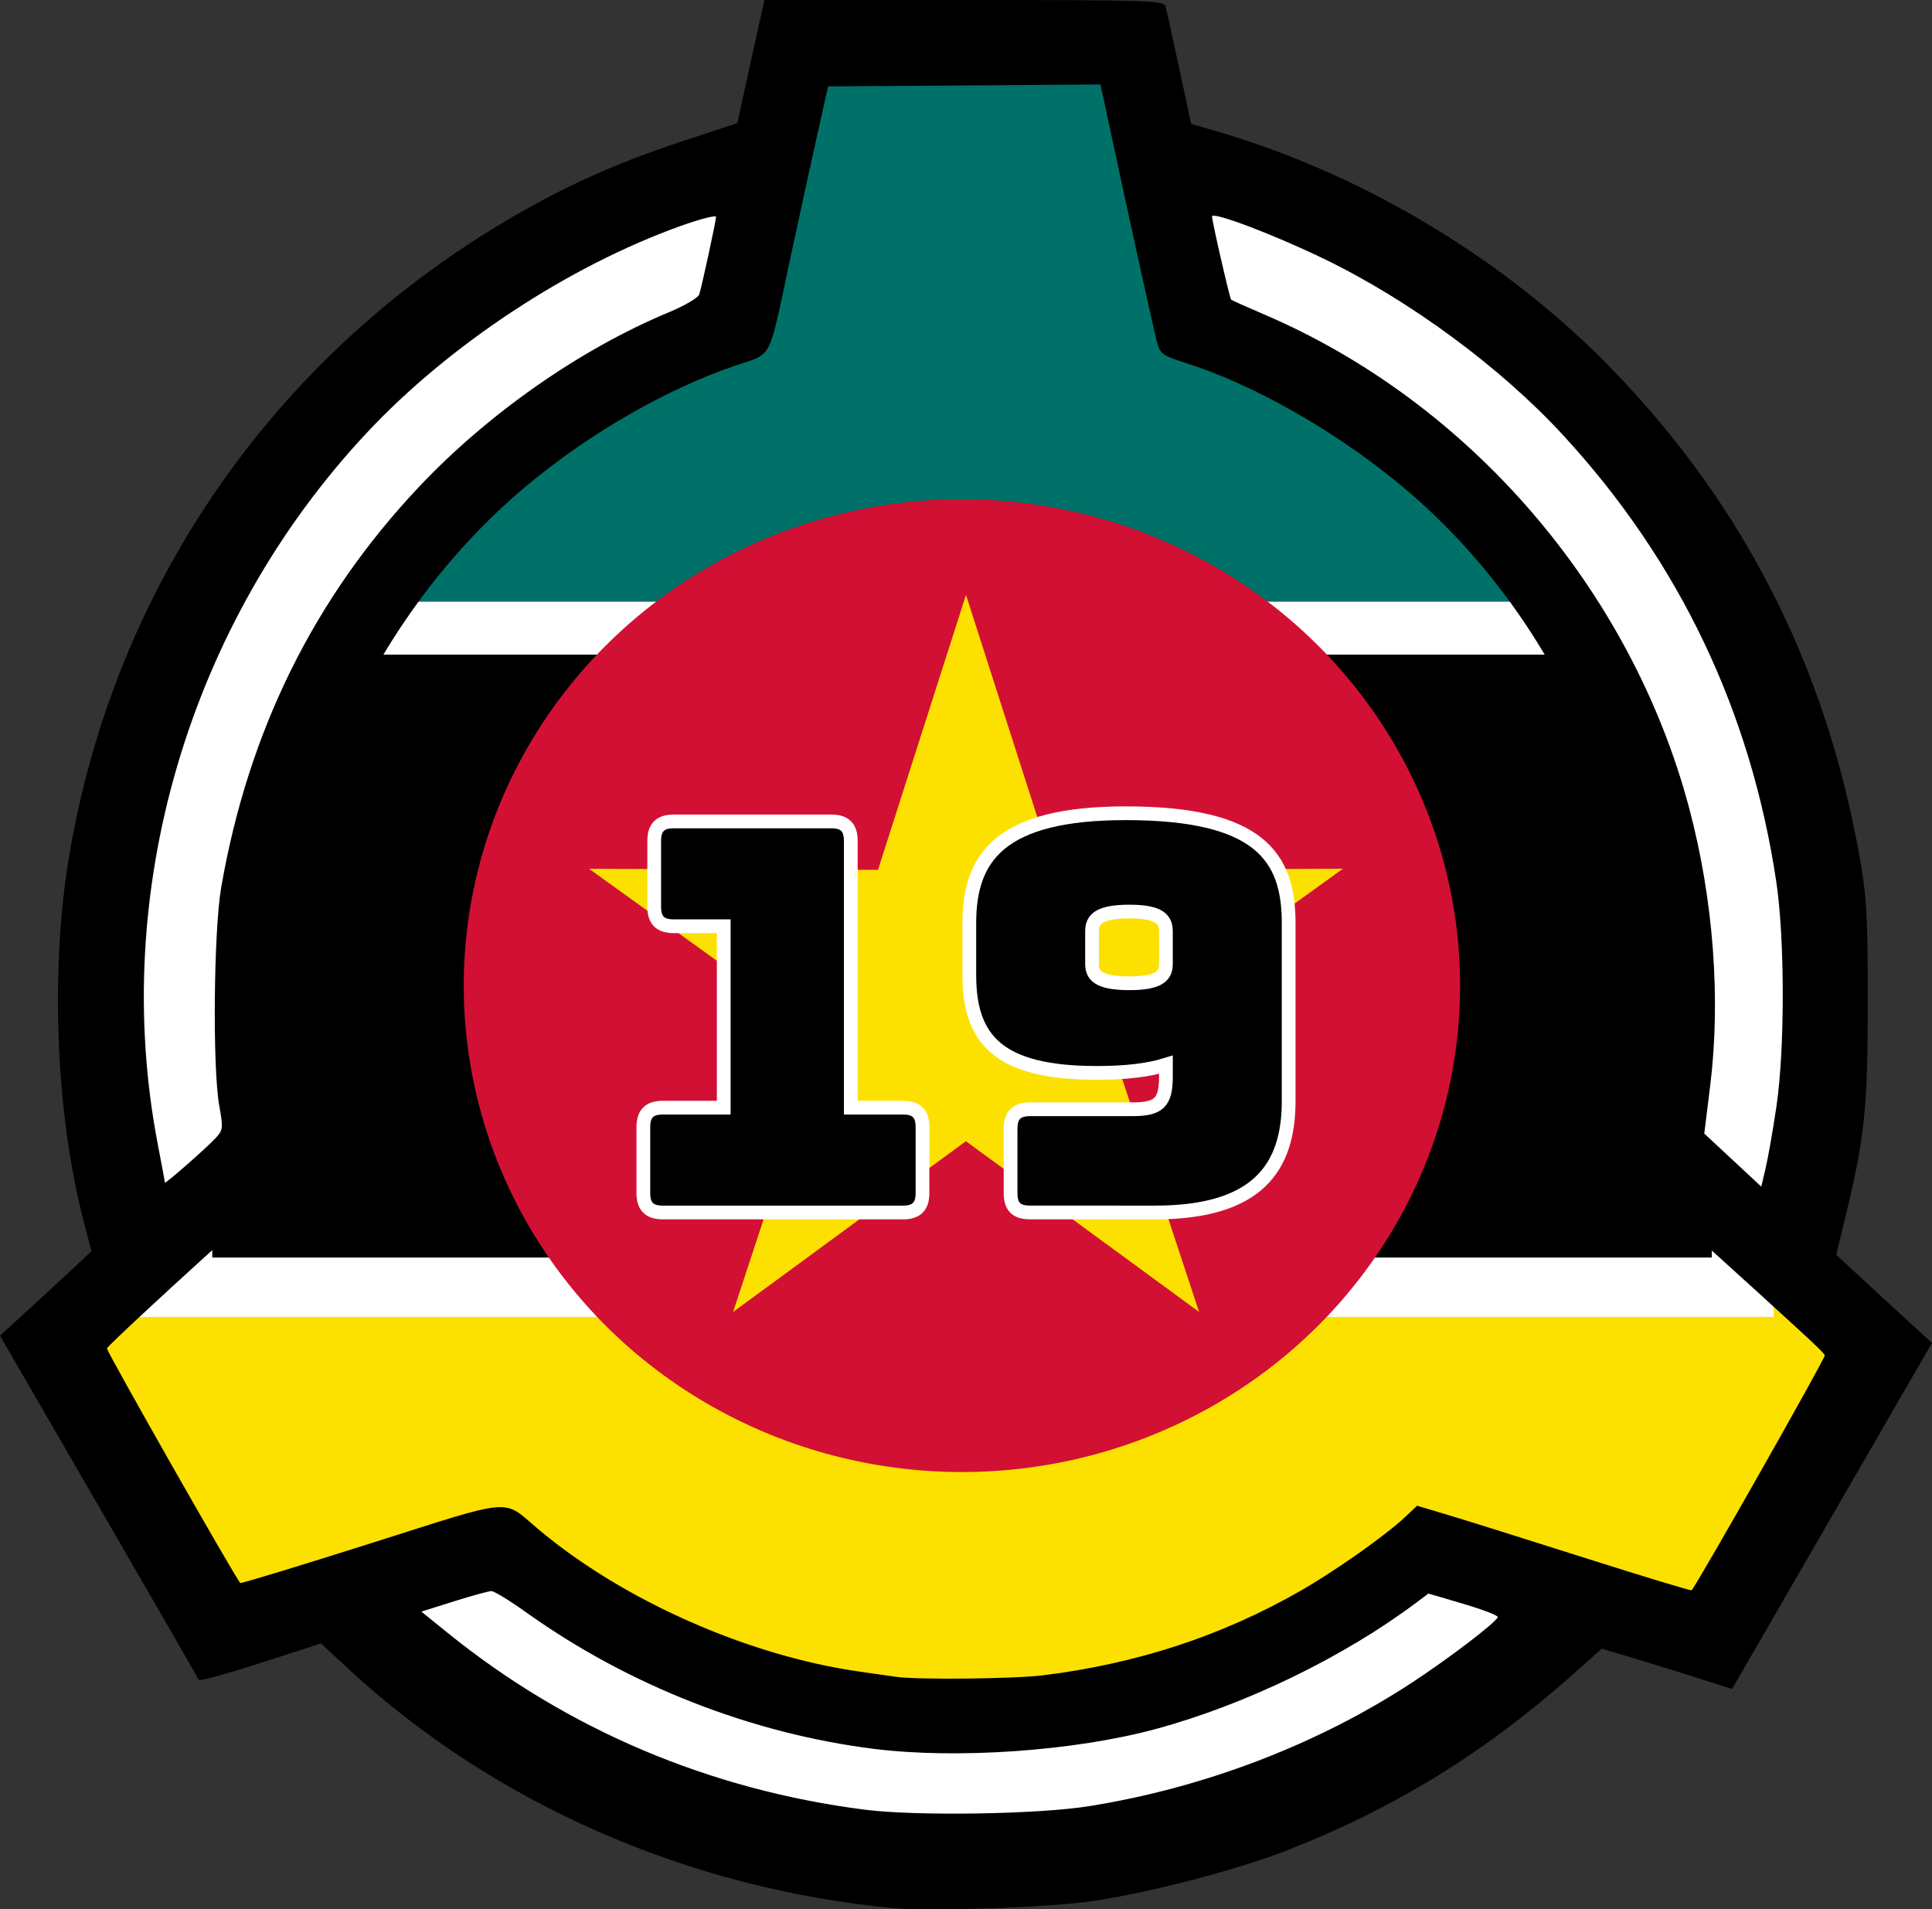 <?xml version="1.0" encoding="windows-1252"?>
<!-- Created with Inkscape (http://www.inkscape.org/) -->
<svg width="140.55mm" height="138.89mm" version="1.1" viewBox="0 0 140.55 138.89" xmlns="http://www.w3.org/2000/svg" xmlns:cc="http://creativecommons.org/ns#" xmlns:dc="http://purl.org/dc/elements/1.1/" xmlns:rdf="http://www.w3.org/1999/02/22-rdf-syntax-ns#">
 <rect x="0" y="0" width="140.55" height="138.89" fill="#333333" stroke="none"/>
 <defs>
  <clipPath id="clipPath2466">
   <rect x="57.812" y="64.043" width="133.23" height="74.023" fill="none" stroke="#f00" stroke-linecap="round" stroke-width="1.686" style="paint-order:stroke fill markers"/>
  </clipPath>
  <clipPath id="clipPath10217">
   <path d="m115.33 189.97c-7.858-1.415-16.64-5.304-23.049-10.208-4.208-3.22-3.386-3.245-15.213 0.469-4.665 1.465-8.714 2.664-8.998 2.664-0.284 0-2.778-3.978-5.542-8.839l-5.026-8.839 3.011-2.889c1.656-1.589 5.106-4.823 7.667-7.186l4.656-4.297-0.734-6.032c-1.644-13.514 1.253-25.587 8.875-36.977 5.47-8.175 17.07-17.094 25.508-19.613 0.969-0.289 2.083-0.934 2.475-1.433 0.408-0.519 1.374-3.94 2.253-7.984 0.847-3.892 1.818-8.316 2.158-9.83l0.619-2.754h21.023l0.251 1.326c0.998 5.266 4.118 18.954 4.405 19.325 0.195 0.252 1.498 0.872 2.897 1.379 9.364 3.392 19.13 10.8 24.738 18.765 4.44 6.307 7.986 14.955 9.198 22.437 0.821 5.064 0.801 12.611-0.045 17.693l-0.677 4.062 1.187 1.007c3.352 2.844 14.122 12.884 14.29 13.322 0.157 0.408-3.643 7.463-9.072 16.847-0.422 0.73-0.951 1.264-1.175 1.188-0.224-0.076-5.017-1.569-10.649-3.318l-10.241-3.179-3.221 2.423c-7.847 5.904-14.754 8.949-23.792 10.49-4.715 0.804-13.249 0.794-17.776-0.021z" fill="none" stop-color="#000000" stroke="#f00" stroke-miterlimit="10" stroke-width=".204"/>
  </clipPath>
  <clipPath id="clipPath10221">
   <path d="m115.33 189.97c-7.858-1.415-16.64-5.304-23.049-10.208-4.208-3.22-3.386-3.245-15.213 0.469-4.665 1.465-8.714 2.664-8.998 2.664-0.284 0-2.778-3.978-5.542-8.839l-5.026-8.839 3.011-2.889c1.656-1.589 5.106-4.823 7.667-7.186l4.656-4.297-0.734-6.032c-1.644-13.514 1.253-25.587 8.875-36.977 5.47-8.175 17.07-17.094 25.508-19.613 0.969-0.289 2.083-0.934 2.475-1.433 0.408-0.519 1.374-3.94 2.253-7.984 0.847-3.892 1.818-8.316 2.158-9.83l0.619-2.754h21.023l0.251 1.326c0.998 5.266 4.118 18.954 4.405 19.325 0.195 0.252 1.498 0.872 2.897 1.379 9.364 3.392 19.13 10.8 24.738 18.765 4.44 6.307 7.986 14.955 9.198 22.437 0.821 5.064 0.801 12.611-0.045 17.693l-0.677 4.062 1.187 1.007c3.352 2.844 14.122 12.884 14.29 13.322 0.157 0.408-3.643 7.463-9.072 16.847-0.422 0.73-0.951 1.264-1.175 1.188-0.224-0.076-5.017-1.569-10.649-3.318l-10.241-3.179-3.221 2.423c-7.847 5.904-14.754 8.949-23.792 10.49-4.715 0.804-13.249 0.794-17.776-0.021z" fill="none" stop-color="#000000" stroke="#f00" stroke-miterlimit="10" stroke-width=".204"/>
  </clipPath>
 </defs>
 <g transform="translate(-54.282 -64.242)">
  <g fill="#fff" fill-rule="evenodd">
   <circle cx="124.75" cy="137.14" r="63.877" stop-color="#000000"/>
  </g>
  <g fill-rule="evenodd">
   <path d="m115.33 189.97c-7.858-1.415-16.64-5.304-23.049-10.208-4.208-3.22-3.386-3.245-15.213 0.469-4.665 1.465-8.714 2.664-8.998 2.664-0.284 0-2.778-3.978-5.542-8.839l-5.026-8.839 3.011-2.889c1.656-1.589 5.106-4.823 7.667-7.186l4.656-4.297-0.734-6.032c-1.644-13.514 1.253-25.587 8.875-36.977 5.47-8.175 17.07-17.094 25.508-19.613 0.969-0.289 2.083-0.934 2.475-1.433 0.408-0.519 1.374-3.94 2.253-7.984 0.847-3.892 1.818-8.316 2.158-9.83l0.619-2.754h21.023l0.251 1.326c0.998 5.266 4.118 18.954 4.405 19.325 0.195 0.252 1.498 0.872 2.897 1.379 9.364 3.392 19.13 10.8 24.738 18.765 4.44 6.307 7.986 14.955 9.198 22.437 0.821 5.064 0.801 12.611-0.045 17.693l-0.677 4.062 1.187 1.007c3.352 2.844 14.122 12.884 14.29 13.322 0.157 0.408-3.643 7.463-9.072 16.847-0.422 0.73-0.951 1.264-1.175 1.188-0.224-0.076-5.017-1.569-10.649-3.318l-10.241-3.179-3.221 2.423c-7.847 5.904-14.754 8.949-23.792 10.49-4.715 0.804-13.249 0.794-17.776-0.021z" fill="#fce100" stop-color="#000000" stroke="#fce100" stroke-miterlimit="10" stroke-width=".204"/>
   <path d="m115.33 189.97c-7.858-1.415-16.64-5.304-23.049-10.208-4.208-3.22-3.386-3.245-15.213 0.469-4.665 1.465-8.714 2.664-8.998 2.664-0.284 0-2.778-3.978-5.542-8.839l-5.026-8.839 3.011-2.889c1.656-1.589 5.106-4.823 7.667-7.186l4.656-4.297-0.734-6.032c-1.644-13.514 1.253-25.587 8.875-36.977 5.47-8.175 17.07-17.094 25.508-19.613 0.969-0.289 2.083-0.934 2.475-1.433 0.408-0.519 1.374-3.94 2.253-7.984 0.847-3.892 1.818-8.316 2.158-9.83l0.619-2.754h21.023l0.251 1.326c0.998 5.266 4.118 18.954 4.405 19.325 0.195 0.252 1.498 0.872 2.897 1.379 9.364 3.392 19.13 10.8 24.738 18.765 4.44 6.307 7.986 14.955 9.198 22.437 0.821 5.064 0.801 12.611-0.045 17.693l-0.677 4.062 1.187 1.007c3.352 2.844 14.122 12.884 14.29 13.322 0.157 0.408-3.643 7.463-9.072 16.847-0.422 0.73-0.951 1.264-1.175 1.188-0.224-0.076-5.017-1.569-10.649-3.318l-10.241-3.179-3.221 2.423c-7.847 5.904-14.754 8.949-23.792 10.49-4.715 0.804-13.249 0.794-17.776-0.021z" clip-path="url(#clipPath2466)" fill="#007168" stop-color="#000000" stroke-miterlimit="10" stroke-width=".204"/>
   <rect x="60.485" y="108.01" width="122.83" height="52.028" clip-path="url(#clipPath10221)" fill="#fff" stop-color="#000000"/>
   <rect x="69.724" y="111.86" width="109.09" height="43.855" clip-path="url(#clipPath10217)" stop-color="#000000"/>
   <ellipse cx="124.26" cy="135.94" rx="36.241" ry="35.381" fill="#d21034" stop-color="#000000"/>
  </g>
  <path d="m141.51 159.67-16.959-12.416-16.936 12.42 6.568-19.966-17.046-12.269 21.018 0.077 6.401-20.003 6.422 20.013 21.002-0.093-17.049 12.292z" fill="#fce100" stroke-width=".283"/>
  <g stroke="#fff" aria-label="19">
   <path d="m119.97 152.44c0.988 0 1.422-0.435 1.422-1.422v-4.781c0-0.988-0.435-1.422-1.422-1.422h-3.793v-19.4c0-0.988-0.435-1.422-1.422-1.422h-11.458c-0.988 0-1.422 0.435-1.422 1.422v4.781c0 0.988 0.435 1.422 1.422 1.422h3.635v13.197h-4.425c-0.988 0-1.422 0.435-1.422 1.422v4.781c0 0.988 0.435 1.422 1.422 1.422z"/>
   <path d="m138.31 152.44c7.468 0 9.72-3.279 9.72-8.1v-12.96c0-4.82-2.134-7.981-11.853-7.981-9.088 0-11.379 3.161-11.379 7.981v3.793c0 4.702 2.134 7.112 9.285 7.112 2.094 0 3.754-0.198 5.018-0.593v0.869c0 1.936-0.553 2.371-2.489 2.371h-7.389c-0.988 0-1.422 0.435-1.422 1.422v4.662c0 0.988 0.395 1.422 1.422 1.422zm0.79-18.096c0 0.79-0.356 1.422-2.647 1.422-2.371 0-2.726-0.632-2.726-1.422v-2.331c0-0.83 0.356-1.462 2.726-1.462 2.292 0 2.647 0.632 2.647 1.462z"/>
  </g>
  <path d="m119.47 203.06c-14.981-1.365-29.233-7.595-39.826-17.411l-2.007-1.86-4.408 1.422c-2.424 0.782-4.442 1.337-4.483 1.232-0.042-0.104-3.314-5.782-7.271-12.617l-7.195-12.428 2.193-2.004c1.206-1.102 2.704-2.485 3.328-3.074l1.135-1.07-0.527-2.005c-2.074-7.892-2.5-18.433-1.082-26.816 3.267-19.327 14.64-35.908 31.549-45.996 4.308-2.57 8.116-4.295 13.131-5.946l3.913-1.289 0.586-2.673c0.323-1.47 0.766-3.485 0.986-4.477l0.4-1.804h14.527c13.607 0 14.535 0.03 14.658 0.468 0.072 0.257 0.519 2.283 0.993 4.502l0.862 4.034 2.032 0.597c10.693 3.144 21.084 9.44 28.762 17.427 9.479 9.86 15.352 21.452 17.814 35.157 0.542 3.02 0.616 4.293 0.62 10.646 4e-3 7.724-0.221 9.893-1.629 15.697l-0.665 2.744 1.15 1.069c0.632 0.588 2.199 2.031 3.482 3.207l2.333 2.138-14.542 25.171-2.813-0.894c-1.547-0.492-3.68-1.151-4.74-1.465l-1.927-0.571-2.082 1.852c-6.428 5.717-12.985 9.755-20.801 12.811-3.689 1.442-10.03 3.091-14.289 3.715-2.941 0.431-11.603 0.742-14.165 0.508zm14.032-7.434c8.348-1.329 16.584-4.472 23.418-8.936 2.719-1.776 6.176-4.41 6.322-4.815 0.041-0.113-1.078-0.545-2.485-0.961l-2.558-0.756-0.856 0.642c-5.294 3.972-12.424 7.434-18.971 9.21-5.902 1.601-14.447 2.204-20.506 1.448-8.934-1.116-17.883-4.627-25.299-9.927-1.199-0.857-2.341-1.555-2.539-1.552-0.198 3e-3 -1.424 0.34-2.726 0.749l-2.367 0.744 1.934 1.563c8.693 7.023 19.05 11.41 30.327 12.846 3.747 0.477 12.577 0.34 16.304-0.254zm-3.334-9.52c6.852-0.851 12.995-2.868 18.72-6.143 2.547-1.458 6.216-4.048 7.642-5.396l0.844-0.798 2.229 0.667c1.226 0.367 5.7 1.77 9.941 3.119 4.241 1.349 7.752 2.413 7.8 2.364 0.376-0.376 9.748-16.906 9.688-17.087-0.077-0.232-0.934-1.024-10.013-9.252l-4.793-4.344 0.479-2.338c3.607-17.597-3.121-36.526-16.963-47.725-4.668-3.776-10.38-6.99-15.096-8.492-1.816-0.578-1.958-0.68-2.196-1.567-0.237-0.884-1.771-7.843-3.406-15.451l-0.704-3.277-19.815 0.14-0.865 3.875c-0.476 2.131-1.355 6.161-1.953 8.954-1.556 7.261-1.182 6.55-3.93 7.483-5.013 1.702-10.587 4.908-15.168 8.724-6.701 5.583-12.045 13.451-14.842 21.854-2.661 7.994-3.263 15.975-1.837 24.371 0.536 3.157 0.538 3.271 0.063 3.726-0.269 0.258-1.878 1.714-3.574 3.237-5.178 4.647-10.275 9.361-10.357 9.578-0.061 0.16 9.34 16.697 9.702 17.067 0.048 0.049 4.327-1.254 9.508-2.896 10.572-3.35 9.517-3.259 12.138-1.048 6.134 5.177 15.263 9.23 23.386 10.383 1.103 0.156 2.305 0.329 2.673 0.383 1.524 0.224 8.596 0.151 10.698-0.111zm53.351-41.413c0.614-4.17 0.607-12.151-0.014-16.303-1.86-12.44-7.075-23.354-15.544-32.531-4.531-4.91-11.117-9.763-17.336-12.776-3.656-1.771-8.169-3.482-8.169-3.096 0 0.353 1.284 5.944 1.389 6.049 0.052 0.052 1.113 0.529 2.359 1.061 14.989 6.397 26.748 20.048 30.969 35.952 1.758 6.623 2.304 13.86 1.522 20.175l-0.43 3.474 4.148 3.862 0.327-1.397c0.18-0.768 0.531-2.78 0.78-4.47zm-113.57 2.355c0.565-0.606 0.579-0.729 0.285-2.366-0.498-2.769-0.409-12.714 0.141-15.892 1.966-11.355 6.759-21.055 14.406-29.152 5.038-5.334 11.727-10.004 18.175-12.687 1.135-0.472 2.123-1.054 2.196-1.293 0.217-0.715 1.219-5.352 1.219-5.638 0-0.146-1.173 0.156-2.606 0.671-8.152 2.929-16.795 8.626-22.78 15.013-12.98 13.853-18.748 33.481-15.221 51.794 0.283 1.47 0.515 2.715 0.515 2.766 0.001 0.136 2.972-2.468 3.67-3.218z" fill-rule="evenodd" stop-color="#000000"/>
 </g>
</svg>